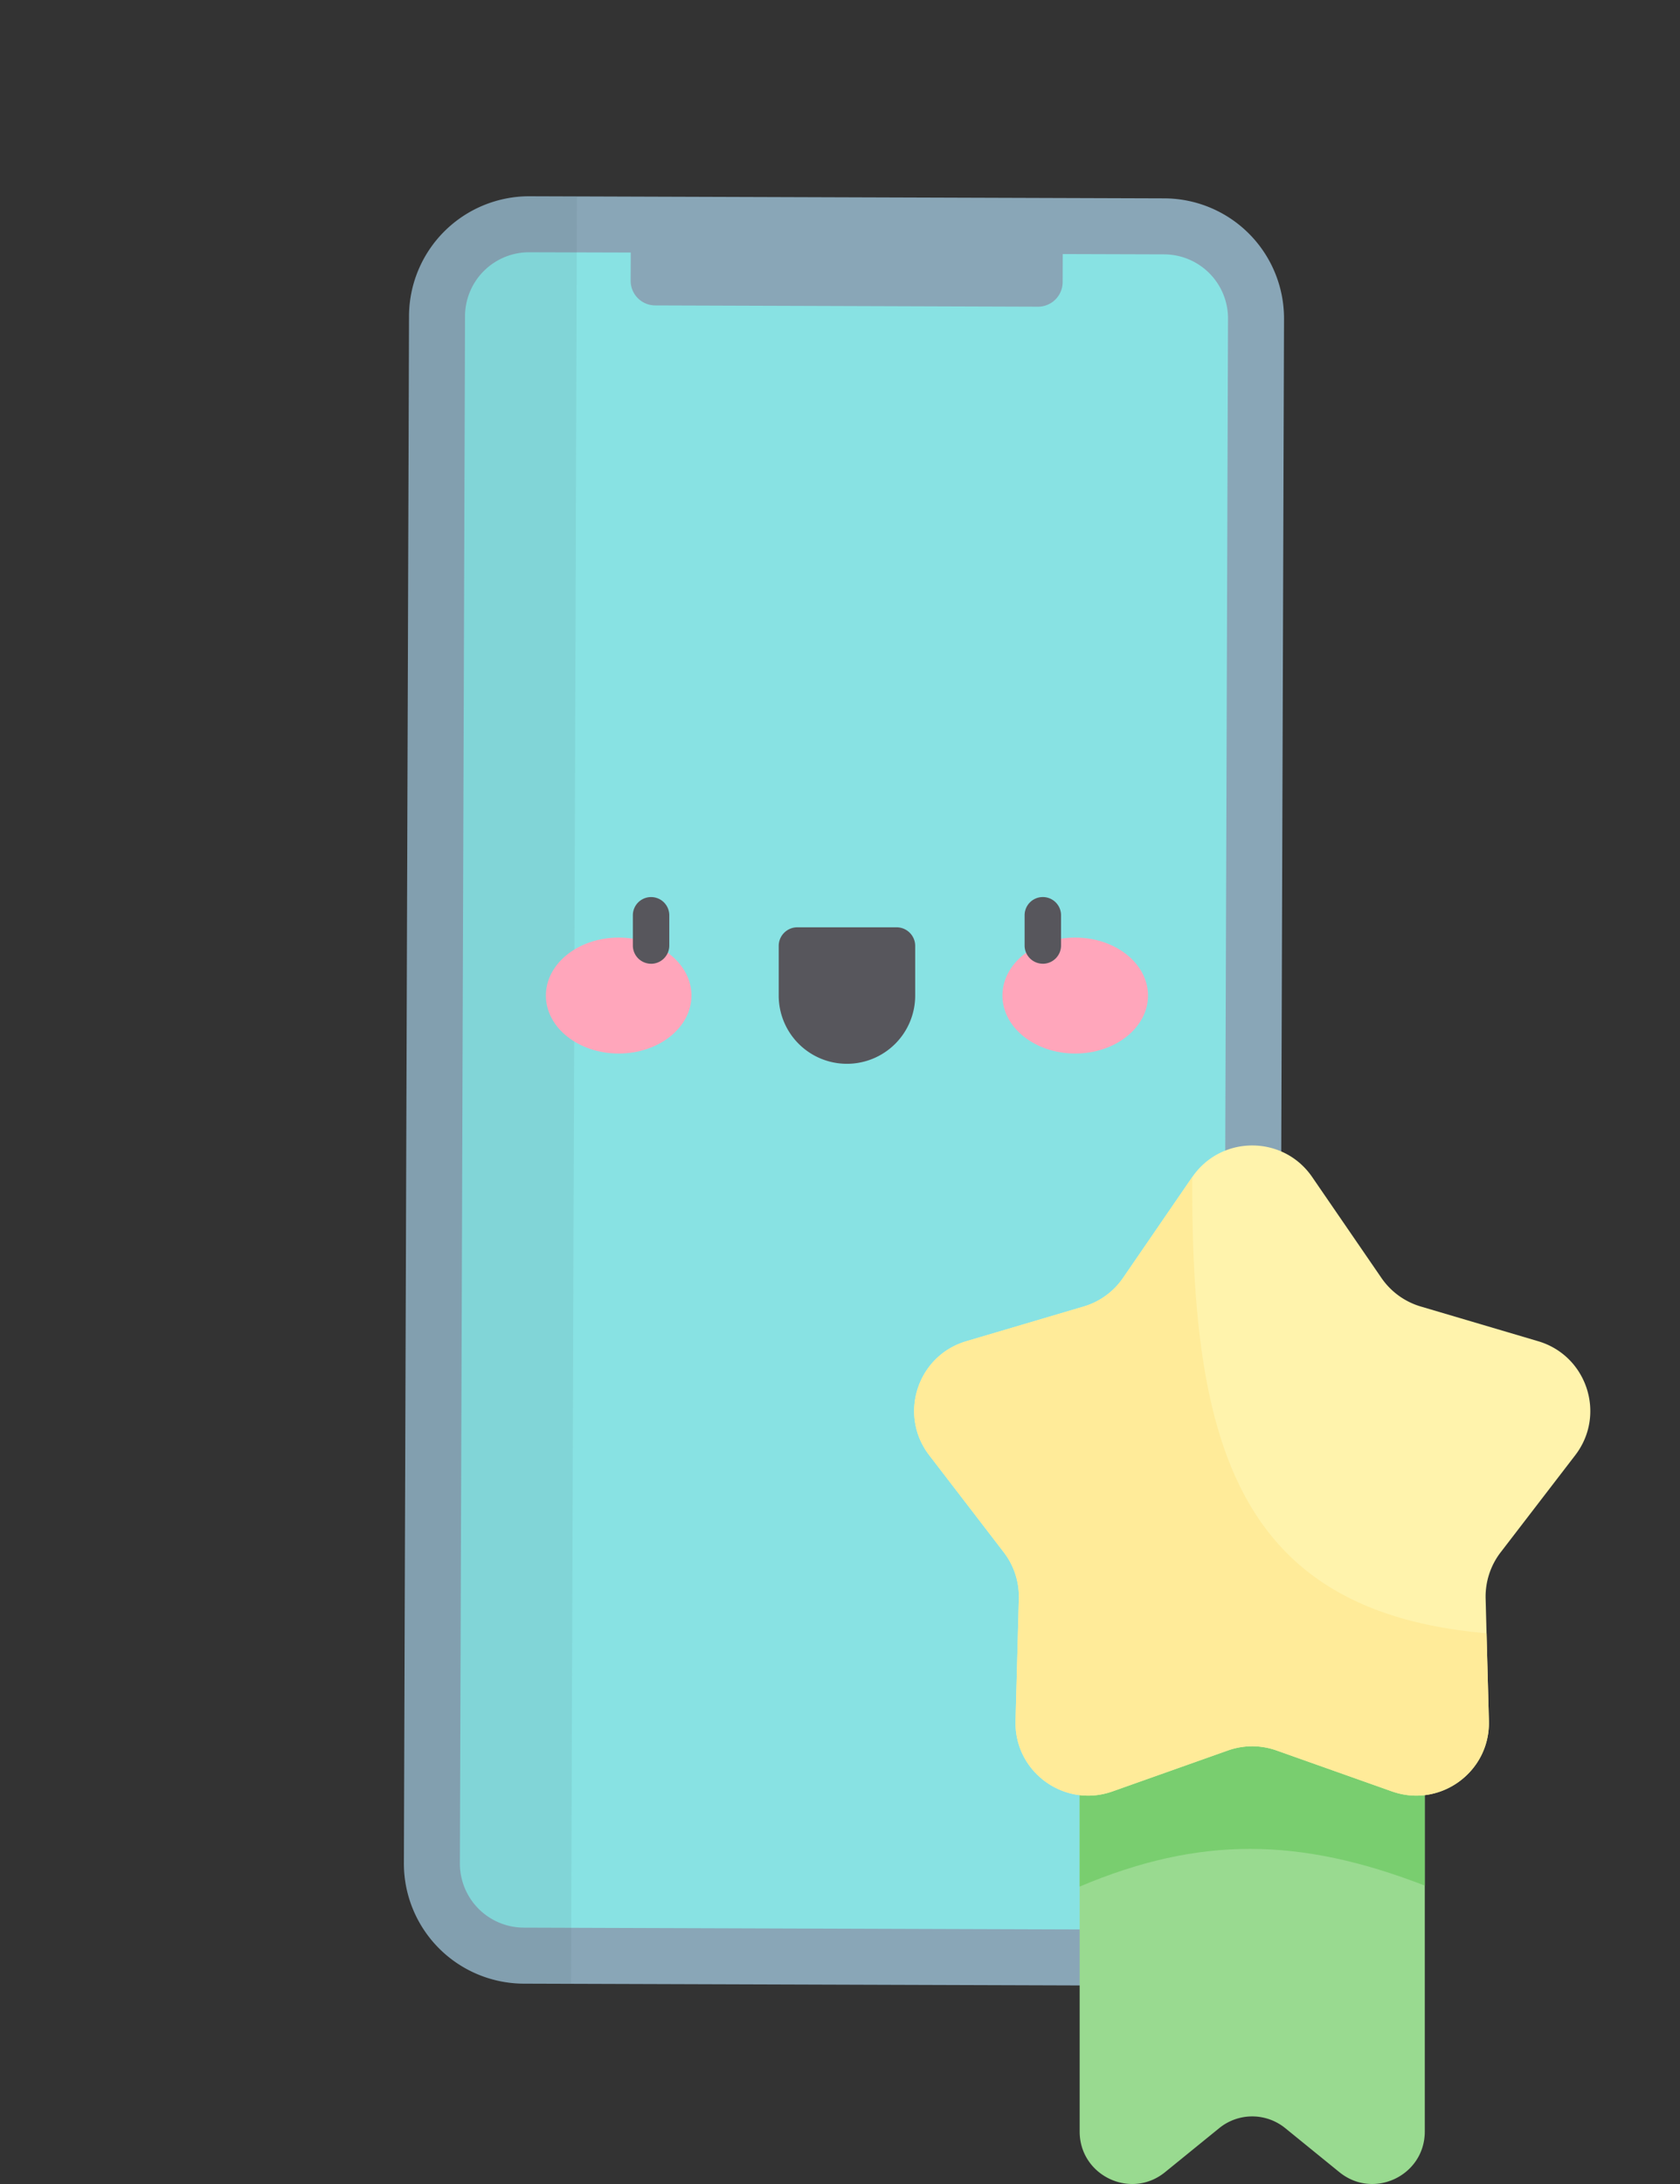             <svg xmlns="http://www.w3.org/2000/svg" fill="none" viewBox="0 0 70 91">
              <rect x="0" y="0" width="70" height="91" fill="#333333" stroke="none"/>
              <path fill="#89A6B7" d="M48.516 8.265 22.06 8.178a5.01 5.01 0 0 0-5.017 4.985l-.214 64.47a5.01 5.01 0 0 0 4.985 5.019l26.455.086a5.01 5.01 0 0 0 5.018-4.984l.214-64.472a5.005 5.005 0 0 0-4.985-5.017"></path>
              <path fill="#88E2E3" d="m48.508 10.598-4.228-.013-.003 1.17a1.027 1.027 0 0 1-1.033 1.024l-15.942-.053a1.027 1.027 0 0 1-1.025-1.033l.004-1.17-4.228-.012a2.67 2.67 0 0 0-2.677 2.66l-.214 64.47a2.67 2.67 0 0 0 2.66 2.677l26.455.087a2.67 2.67 0 0 0 2.677-2.66l.213-64.47a2.67 2.67 0 0 0-2.66-2.677"></path>
              <path fill="#455A64" d="m24.039 8.184-1.979-.006a5.01 5.01 0 0 0-5.017 4.985l-.214 64.47a5.01 5.01 0 0 0 4.985 5.019l1.979.006z" opacity="0.1"></path>
              <path fill="#99DA90" d="M44.986 69h14.38v19.814c0 1.838-2.132 2.852-3.558 1.693l-2.256-1.834a2.18 2.18 0 0 0-2.752 0l-2.256 1.834c-1.426 1.16-3.558.144-3.558-1.693z"></path>
              <path fill="#79CE6F" d="M44.986 78.608v-9.609h14.38v9.567c-5.212-2.018-9.387-2.072-14.38.042"></path>
              <path fill="#FFF3AC" d="m54.674 49.043 2.886 4.205a3.03 3.03 0 0 0 1.64 1.19l4.89 1.446c2.04.603 2.84 3.065 1.544 4.751l-3.107 4.045a3.03 3.03 0 0 0-.626 1.927l.136 5.098c.057 2.126-2.037 3.648-4.041 2.936l-4.807-1.705a3.03 3.03 0 0 0-2.026 0l-4.806 1.705c-2.005.712-4.1-.81-4.042-2.936l.137-5.098a3.03 3.03 0 0 0-.627-1.927l-3.107-4.045c-1.296-1.686-.496-4.148 1.544-4.75l4.89-1.446a3.03 3.03 0 0 0 1.64-1.191l2.886-4.205c1.204-1.754 3.792-1.754 4.996 0"></path>
              <path fill="#FFEB99" d="m49.678 49.043-2.886 4.205a3.03 3.03 0 0 1-1.64 1.19l-4.89 1.446c-2.04.603-2.84 3.065-1.544 4.751l3.107 4.045c.424.551.645 1.231.627 1.926l-.137 5.099c-.057 2.126 2.037 3.648 4.041 2.936l4.807-1.705a3.03 3.03 0 0 1 2.026 0l4.807 1.705c2.004.712 4.098-.81 4.041-2.936l-.098-3.652c-10.377-.898-12.314-7.889-12.26-19.01"></path>
              <path fill="#57565C" d="M35.29 44.325a2.843 2.843 0 0 1-2.844-2.844v-2.067c0-.429.348-.776.776-.776h4.135c.429 0 .776.347.776.776v2.067a2.844 2.844 0 0 1-2.844 2.844"></path>
              <path fill="#FFA6BB" d="M28.811 41.481c0-1.334-1.358-2.415-3.033-2.415s-3.033 1.081-3.033 2.415 1.358 2.416 3.033 2.416 3.033-1.082 3.033-2.416M47.834 41.481c0-1.334-1.358-2.415-3.033-2.415s-3.033 1.081-3.033 2.415 1.358 2.416 3.033 2.416 3.033-1.082 3.033-2.416"></path>
              <path fill="#57565C" d="M43.451 40.155a.76.76 0 0 1-.759-.759v-1.26a.759.759 0 1 1 1.518 0v1.26c0 .42-.34.76-.759.76M27.128 40.156a.76.76 0 0 1-.759-.759v-1.26a.759.759 0 1 1 1.518 0v1.26c0 .42-.34.76-.759.76"></path>
            </svg>